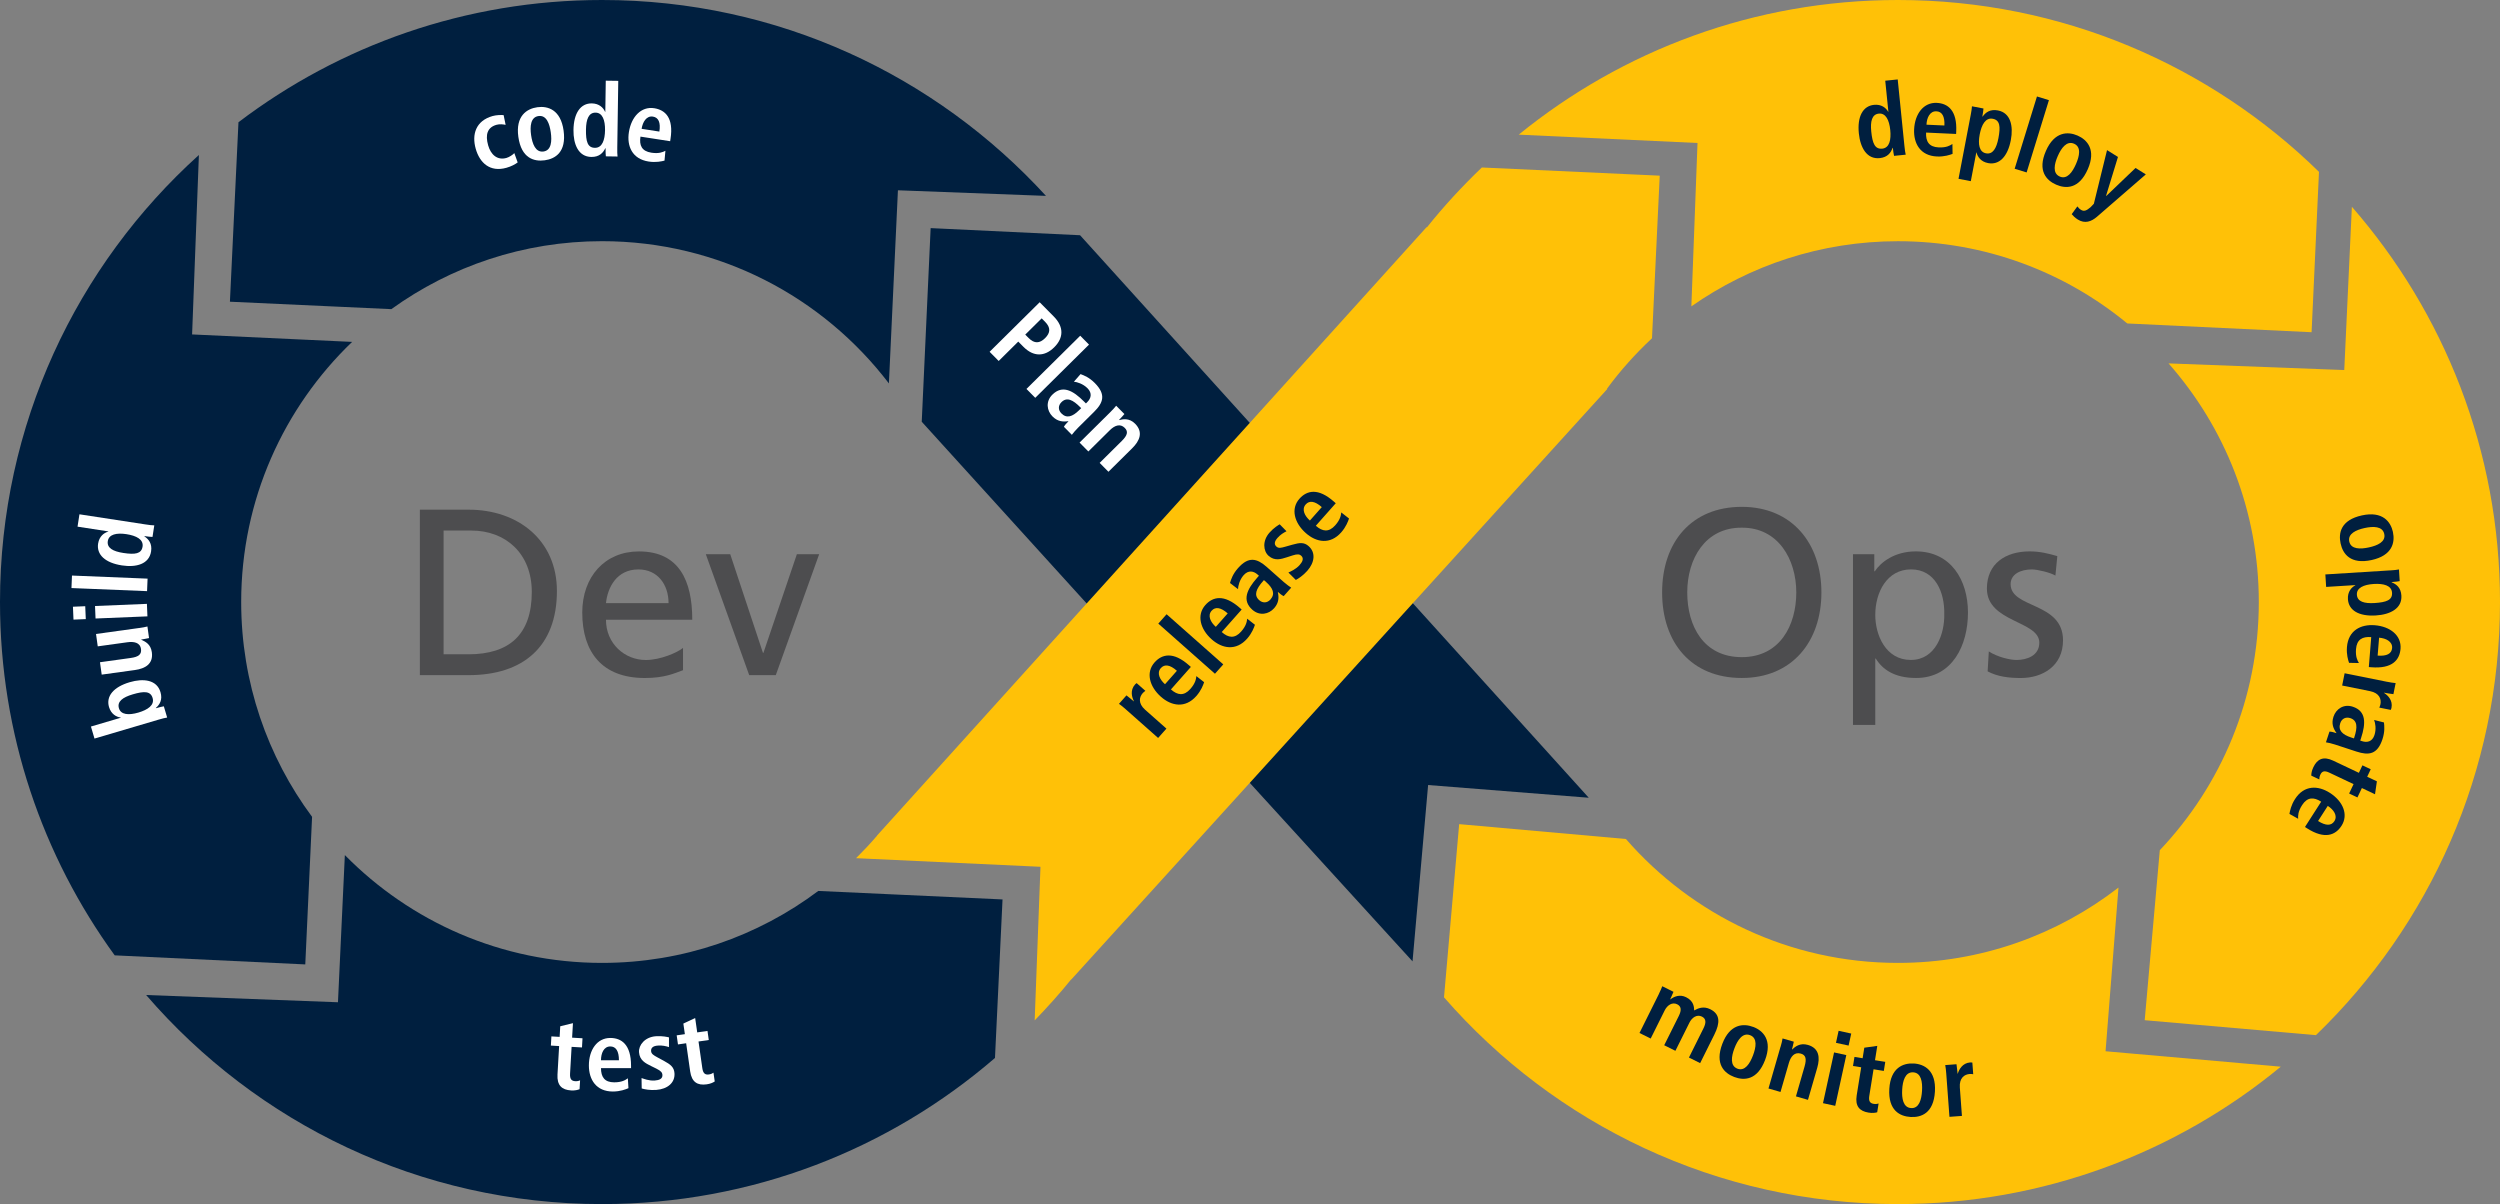 <svg xmlns="http://www.w3.org/2000/svg" id="a" viewBox="0 0 827.68 398.65"><rect x="0" y="0" width="827.68" height="398.65" fill="#808080" stroke="none"/><g><g><path d="m199.32,318.79c-33.34,0-63.48-13.67-85.15-35.7l-2.28,48.73-63.51-2.4c36.55,42.37,90.59,69.22,150.94,69.22,49.74,0,95.18-18.25,130.09-48.38l2.5-52.48-61-2.81c-19.95,14.96-44.74,23.82-71.59,23.82Z" fill="#001f3f"></path><path d="m116.58,113.19l-52.98-2.47,2.25-59.41C25.42,87.79,0,140.58,0,199.32c0,43.72,14.11,84.12,37.97,116.97l63.1,3,2.25-48.86c-14.74-19.87-23.47-44.47-23.47-71.11,0-33.85,14.1-64.39,36.73-86.13Z" fill="#001f3f"></path><path d="m297.29,63l49,1.85C309.85,25.04,257.55,0,199.32,0c-45.23,0-86.92,15.09-120.37,40.47l-2.83,59.42,53.44,2.46c19.63-14.15,43.71-22.5,69.75-22.5,38.76,0,73.16,18.49,94.98,47.09l2.99-63.95Z" fill="#001f3f"></path><polygon points="472.81 259.9 525.99 264.11 357.58 77.88 308.11 75.52 305.16 139.63 394.8 238.39 467.65 318.28 472.81 259.9" fill="#001f3f"></polygon></g><g><path d="m559.96,101.43c19.38-13.57,42.94-21.57,68.4-21.57,28.84,0,55.29,10.22,75.93,27.23l61.01,2.9,2.45-53.09C731.8,21.71,682.62,0,628.36,0c-47.61,0-91.28,16.72-125.55,44.58l59.19,2.76-2.04,54.08Z" fill="#ffc107"></path><path d="m715.05,281.48l-5,56.28,56.69,4.95c37.55-36.25,60.94-87.07,60.94-143.39,0-50.1-18.52-95.84-49.04-130.86l-2.52,54.05-58.18-2.2c18.59,21.06,29.89,48.71,29.89,79.01,0,31.84-12.48,60.74-32.78,82.16Z" fill="#ffc107"></path><path d="m697.09,348.05l4.28-54.2c-20.19,15.62-45.51,24.94-73.02,24.94-35.94,0-68.16-15.9-90.06-41.02l-55.2-4.92-5.02,57.34c36.53,41.93,90.3,68.45,150.28,68.45,48.15,0,92.3-17.07,126.75-45.49l-58.02-5.11Z" fill="#ffc107"></path><path d="m354.67,324.29l56.35-62.08,21.83-24.05h0l99.28-109.38h0l-.1-.09c4.43-6.03,9.44-11.6,14.9-16.7l2.56-53.83-58.89-2.71c-6.48,6.21-12.6,12.81-18.2,19.84l-.1-.09-181.96,201.45.03.02c-2.2,2.59-4.54,5.06-6.95,7.45l61.05,2.85-1.92,50.86c4.21-4.36,8.28-8.86,12.08-13.58l.07.05h0,0Z" fill="#ffc107"></path></g><g><path d="m139.01,168.74h16.17c16.25,0,29.2,10.05,29.2,26.92,0,18.37-11.15,27.86-29.2,27.86h-16.17v-54.79Zm7.85,47.88h8.24c13.5,0,20.96-6.51,20.96-20.64,0-12.79-8.71-20.33-20.02-20.33h-9.18v40.97Z" fill="#4d4d4f"></path><path d="m226.13,221.88c-2.83,1.02-6.04,2.59-12.64,2.59-14.21,0-20.72-8.63-20.72-21.66,0-11.85,7.46-20.25,18.76-20.25,13.34,0,17.66,9.73,17.66,22.61h-28.57c0,7.93,6.2,13.34,13.19,13.34,4.87,0,10.52-2.51,12.32-4v7.38Zm-4.79-22.21c0-6.12-3.61-11.15-9.97-11.15-7.22,0-10.2,5.96-10.75,11.15h20.72Z" fill="#4d4d4f"></path><path d="m256.83,223.52h-8.79l-14.36-40.03h8.08l10.83,32.65h.16l11.07-32.65h7.38l-14.36,40.03Z" fill="#4d4d4f"></path></g><g><path d="m576.65,167.8c16.64,0,26.37,12.09,26.37,28.33s-9.65,28.33-26.37,28.33-26.37-11.69-26.37-28.33,9.73-28.33,26.37-28.33Zm0,49.76c12.64,0,18.05-10.52,18.05-21.43s-5.96-21.51-18.05-21.43c-12.09-.08-18.05,10.28-18.05,21.43s5.42,21.43,18.05,21.43Z" fill="#4d4d4f"></path><path d="m613.47,183.49h7.06v5.65h.16c1.96-2.98,6.52-6.59,13.58-6.59,11.62,0,17.27,9.5,17.27,20.25s-5.1,21.66-17.19,21.66c-7.06,0-11.07-2.75-13.34-6.44h-.16v21.98h-7.38v-56.51Zm19.23,5.02c-8.01,0-11.85,7.61-11.85,15.07,0,6.67,3.45,14.91,11.77,14.91s11.22-8.87,11.07-15.15c.16-7.22-2.98-14.83-10.99-14.83Z" fill="#4d4d4f"></path><path d="m658.44,215.67c2.9,1.88,7.06,2.83,9.18,2.83,3.38,0,7.54-1.41,7.54-5.73,0-7.3-17.35-6.67-17.35-17.9,0-8.32,6.2-12.32,14.13-12.32,3.45,0,6.28.71,9.18,1.57l-.63,6.44c-1.65-1.02-6.04-2.04-7.77-2.04-3.77,0-7.06,1.57-7.06,4.87,0,8.16,17.35,5.81,17.35,18.6,0,8.56-6.83,12.48-13.97,12.48-3.77,0-7.61-.39-10.99-2.2l.39-6.59Z" fill="#4d4d4f"></path></g></g><g><path d="m171.4,53.77c-.83.62-2.12,1.33-3.73,1.78-5.46,1.54-8.86-1.63-10.18-6.32-1.33-4.72.03-9.24,5.59-10.81,1.25-.35,2.84-.39,3.66-.3l.66,3.21c-.81-.15-1.93-.32-3.02-.01-3.02.85-3.77,3.25-2.77,6.79.87,3.09,3.02,5.05,6.07,4.18.96-.27,2.15-1.09,2.6-1.6l1.11,3.09Z" fill="#fff"></path><path d="m177.89,35.5c3.47-.48,7.73.78,8.7,7.73.99,7.15-2.78,9.36-6.25,9.84-3.47.48-7.74-.61-8.73-7.76-.97-6.95,2.82-9.33,6.29-9.81Zm2.04,14.66c2.65-.37,2.82-3.49,2.42-6.34-.4-2.84-1.41-5.77-4.06-5.4-2.65.37-2.86,3.47-2.46,6.31s1.45,5.8,4.09,5.43Z" fill="#fff"></path><path d="m204.69,26.78l-.33,22.1c-.02,1.24,0,2.3.09,2.94l-3.87-.06c-.06-.5-.11-1.5-.09-2.67h-.1c-.69,1.46-1.95,2.91-4.62,2.87-4.27-.06-5.98-4.16-5.91-8.94.08-5.61,2.37-8.85,6.07-8.79,2.47.04,3.82,1.46,4.4,2.8h.07s.15-10.32.15-10.32l4.14.06Zm-7.74,22.16c2.44.04,3.31-2.59,3.36-5.83.05-3.34-.85-5.79-3.12-5.82-2.3-.03-3.14,2.19-3.19,5.63-.06,3.97.55,5.99,2.95,6.02Z" fill="#fff"></path><path d="m219.99,53.18c-.92.23-2.81.68-5.25.3-5.48-.85-7.25-5.15-6.53-9.73.79-5.08,4.07-8.6,8.39-7.92,3.66.57,6.47,3.2,5.39,10.13l-.12.79-9.83-1.52c-.45,2.9.43,4.83,3.6,5.32,2.51.39,3.81-.19,4.66-.63l-.3,3.26Zm-1.69-9.62c.47-3-.29-4.67-2.14-4.96-2.15-.33-3.39,1.81-3.74,4.05l5.87.91Z" fill="#fff"></path></g><g><path d="m792.23,176.15c.75,3.43-.19,7.76-7.04,9.26-7.05,1.53-9.54-2.06-10.28-5.48-.75-3.43.02-7.76,7.07-9.3,6.85-1.49,9.51,2.1,10.26,5.52Zm-14.45,3.15c.57,2.61,3.7,2.54,6.5,1.93,2.81-.61,5.65-1.84,5.08-4.45-.57-2.61-3.67-2.58-6.48-1.97-2.81.61-5.67,1.88-5.1,4.49Z" fill="#001f3f"></path><path d="m791.31,188.85c1.23-.08,2.3-.18,2.92-.32l.24,3.87c-.5.1-1.49.23-2.66.3v.1c1.51.58,3.06,1.72,3.22,4.38.27,4.27-3.69,6.29-8.46,6.58-5.6.35-9-1.68-9.24-5.38-.15-2.47,1.16-3.92,2.46-4.6v-.07s-9.67.6-9.67.6l-.26-4.13,21.43-1.34Zm-11.01,8.05c.14,2.3,2.43,2.96,5.86,2.75,3.97-.25,5.93-1.01,5.78-3.41-.15-2.43-2.84-3.1-6.07-2.9-3.33.21-5.71,1.29-5.57,3.56Z" fill="#001f3f"></path><path d="m777.7,219.44c-.3-.89-.89-2.75-.69-5.21.44-5.53,4.6-7.6,9.22-7.23,5.13.41,8.87,3.42,8.52,7.79-.3,3.7-2.71,6.68-9.7,6.12l-.8-.06.8-9.92c-2.93-.24-4.79.79-5.04,3.98-.2,2.53.47,3.79.97,4.6l-3.28-.06Zm9.47-2.39c3.03.24,4.64-.63,4.79-2.5.17-2.16-2.05-3.25-4.31-3.43l-.48,5.92Z" fill="#001f3f"></path><path d="m790.32,225.72c1.05.21,2.04.38,2.81.43l-.74,3.67c-1.02-.17-2.09-.28-3.1-.49v.07c1.2.75,2.97,2.44,2.46,4.96-.05.26-.16.44-.24.67l-3.8-.76c.17-.34.31-.69.39-1.11.34-1.67-.31-3.71-3.45-4.34l-9.23-1.86.82-4.06,14.08,2.83Z" fill="#001f3f"></path><path d="m789.26,239.15c.14,1.28.33,3.06-.49,5.57-1.67,5.08-4.52,5.44-8.62,4.1l-7.14-2.34c-1.17-.39-2.29-.61-2.96-.72l1.17-3.55c.7.02,1.5.25,2.29.51l.02-.06c-1.01-1.42-1.75-3.03-.98-5.38.83-2.54,3.35-4.31,6.39-3.31,4.44,1.46,4.37,5.44,2.73,10.42l-.26.79.6.2c1.62.53,3.37.23,4.11-2.03.65-1.97.27-4.02-.12-4.99l3.25.82Zm-9.93,5.32l.11-.35c1.1-3.36,1.06-5.59-1.32-6.37-1.49-.49-2.83.16-3.33,1.68-.77,2.35.69,3.78,3.61,4.73l.92.3Z" fill="#001f3f"></path><path d="m786.92,258.67l-.62,4.29-4.35-2.06-1.47,3.11-2.75-1.3,1.47-3.11-8.06-3.81c-1.66-.79-2.43-.41-2.94.68-.31.66-.36,1.23-.34,1.58l-2.66-1.26c0-.7.14-1.63.67-2.75,1.31-2.78,3.32-3.75,6.58-2.21l8.51,4.03,1.17-2.48,2.75,1.3-1.17,2.48,3.2,1.51Z" fill="#001f3f"></path><path d="m757.97,269.46c.16-.93.51-2.84,1.85-4.92,2.99-4.67,7.63-4.55,11.54-2.04,4.33,2.77,6.22,7.2,3.86,10.88-2,3.12-5.54,4.62-11.44.84l-.67-.43,5.37-8.38c-2.47-1.58-4.59-1.56-6.32,1.14-1.37,2.14-1.37,3.56-1.31,4.52l-2.86-1.6Zm9.48,2.35c2.56,1.64,4.39,1.62,5.4.05,1.17-1.83-.28-3.83-2.19-5.05l-3.21,5Z" fill="#001f3f"></path></g><g><path d="m628.28,26.31l2.22,21.99c.12,1.23.27,2.29.43,2.91l-3.86.39c-.12-.49-.28-1.48-.4-2.64h-.1c-.52,1.54-1.6,3.12-4.26,3.39-4.25.43-6.42-3.44-6.9-8.2-.56-5.58,1.33-9.06,5.02-9.44,2.46-.25,3.96,1.01,4.69,2.28h.07s-1.04-10.27-1.04-10.27l4.12-.42Zm-5.14,22.91c2.43-.25,2.99-2.95,2.67-6.18-.34-3.32-1.51-5.65-3.77-5.43-2.29.23-2.87,2.54-2.52,5.96.4,3.95,1.23,5.88,3.62,5.64Z" fill="#001f3f"></path><path d="m646.45,50.94c-.88.33-2.72.98-5.19.87-5.54-.25-7.76-4.34-7.55-8.97.24-5.14,3.12-8.98,7.49-8.78,3.7.17,6.77,2.48,6.45,9.49l-.04.8-9.94-.46c-.13,2.94.95,4.76,4.15,4.91,2.54.12,3.77-.6,4.57-1.13l.05,3.28Zm-2.71-9.39c.14-3.04-.79-4.62-2.66-4.7-2.17-.1-3.18,2.16-3.28,4.43l5.94.27Z" fill="#001f3f"></path><path d="m652.44,38.1c.23-1.21.4-2.27.42-2.91l3.81.73c-.03.5-.15,1.5-.37,2.65l.1.02c.93-1.32,2.42-2.53,5.05-2.03,4.2.8,5.17,5.14,4.28,9.83-1.05,5.51-3.87,8.31-7.51,7.61-2.43-.46-3.51-2.1-3.85-3.52h-.07s-1.82,9.5-1.82,9.5l-4.07-.78,4.03-21.1Zm5.06,12.66c2.26.43,3.47-1.62,4.12-5,.74-3.9.5-5.99-1.87-6.44-2.39-.46-3.71,1.98-4.32,5.16-.63,3.28-.17,5.85,2.07,6.28Z" fill="#001f3f"></path><path d="m674.38,31.94l3.96,1.22-7.38,23.93-3.96-1.22,7.38-23.93Z" fill="#001f3f"></path><path d="m687.84,44.89c3.21,1.4,6.18,4.71,3.37,11.13-2.89,6.61-7.26,6.52-10.47,5.12s-6.28-4.57-3.39-11.18c2.81-6.43,7.28-6.48,10.49-5.07Zm-5.92,13.56c2.45,1.07,4.23-1.5,5.38-4.14s1.82-5.66-.63-6.73c-2.45-1.07-4.25,1.46-5.4,4.09-1.15,2.63-1.8,5.7.65,6.77Z" fill="#001f3f"></path><path d="m697.28,64.83l.06.04,9.68-9.26,3.4,2.12-16.17,14.03c-1.88,1.62-4.01,2.38-6.36.91-.93-.58-1.6-1.28-2.01-1.77l1.88-2.57c.31.39.62.78,1.15,1.11,1.03.68,1.89.31,3.28-.9l1.03-1.09,4.36-17.75,3.62,2.26-3.94,12.86Z" fill="#001f3f"></path></g><g><path d="m30.09,240.54l9.9-2.92-.02-.06c-1.45-.2-3.18-1.12-3.88-3.48-1.05-3.56,1.46-6.63,6.84-8.22,4.58-1.35,8.99-.81,10.2,3.29.76,2.56-.3,4.16-1.52,5.22l.03.1c1.12-.33,2.1-.55,2.6-.63l1.1,3.72c-.64.08-1.67.35-2.86.7l-21.2,6.26-1.17-3.97Zm20.44-9.44c-.68-2.31-2.78-2.35-6.59-1.22-3.3.97-5.22,2.38-4.57,4.59.64,2.18,3.25,2.38,6.45,1.44,3.11-.92,5.4-2.46,4.71-4.8Z" fill="#fff"></path><path d="m46.02,207.93c1.06-.15,2.05-.32,2.79-.52l.53,3.84c-.86.15-1.73.37-2.59.49l-.02.1.03-.04c1.37.62,3.13,1.45,3.51,4.13.54,3.87-2.18,5.43-5.62,5.9l-10.98,1.52-.57-4.1,10.22-1.42c2.61-.36,3.6-1.24,3.36-2.96-.3-2.18-2.37-2.54-4.56-2.23l-9.76,1.35-.57-4.1,14.22-1.97Z" fill="#fff"></path><path d="m24.33,205.14l-.18-4.27,4.07-.17.18,4.27-4.07.17Zm7.3-.37l-.17-4.14,17.18-.71.17,4.14-17.18.71Z" fill="#fff"></path><path d="m23.66,194.69l.17-4.14,25.03,1.02-.17,4.14-25.03-1.02Z" fill="#fff"></path><path d="m26.31,170.27l21.85,3.35c1.22.19,2.28.32,2.92.31l-.59,3.83c-.5-.01-1.5-.1-2.66-.27l-.02.1c1.35.88,2.62,2.33,2.21,4.97-.65,4.22-4.94,5.36-9.66,4.63-5.54-.85-8.44-3.56-7.88-7.22.38-2.44,1.97-3.58,3.38-3.97v-.07s-10.19-1.57-10.19-1.57l.63-4.09Zm20.89,10.71c.37-2.41-2.11-3.63-5.31-4.13-3.3-.51-5.85.05-6.2,2.29-.35,2.28,1.74,3.41,5.14,3.93,3.93.6,6,.28,6.37-2.1Z" fill="#fff"></path></g><g><path d="m185.48,339.77l4.21-1.03-.28,4.8,3.44.2-.17,3.04-3.44-.2-.51,8.9c-.1,1.83.53,2.41,1.73,2.47.73.04,1.28-.13,1.59-.28l-.17,2.93c-.65.27-1.57.48-2.8.41-3.07-.18-4.72-1.68-4.51-5.28l.54-9.41-2.73-.16.17-3.04,2.73.16.2-3.54Z" fill="#fff"></path><path d="m208.05,360.27c-.87.37-2.67,1.1-5.14,1.1-5.54,0-7.95-3.97-7.95-8.61,0-5.14,2.7-9.12,7.08-9.12,3.71,0,6.88,2.17,6.88,9.18v.8s-9.95,0-9.95,0c0,2.94,1.17,4.71,4.38,4.71,2.54,0,3.74-.77,4.51-1.34l.2,3.27Zm-3.14-9.25c0-3.04-1-4.58-2.87-4.57-2.17,0-3.07,2.3-3.07,4.58h5.94Z" fill="#fff"></path><path d="m212.39,356.91c.69.22,2.45.96,4.38.82,1.5-.11,2.64-.56,2.54-1.9-.05-.67-.43-1.27-1.99-2.03l-1.77-.87c-1.81-.9-3.79-1.86-3.99-4.56-.17-2.37,1.94-5.03,5.57-5.3,2.2-.16,3.94.28,4.35.38v3.21c-1.06-.32-2.19-.61-3.68-.5-1.67.12-2.32.81-2.24,1.84.07.93.84,1.38,2.09,2.06l2.13,1.15c2.23,1.21,3.37,2.09,3.52,4.09.23,3.16-2.29,5.26-6.02,5.54-2.13.16-3.93-.21-4.83-.48l-.05-3.45Z" fill="#fff"></path><path d="m226.23,338.88l3.92-1.84.68,4.76,3.4-.49.43,3.01-3.4.49,1.26,8.83c.26,1.82,1,2.25,2.19,2.08.73-.1,1.23-.38,1.5-.59l.42,2.91c-.59.39-1.44.78-2.66.95-3.04.43-4.96-.71-5.47-4.28l-1.33-9.32-2.71.39-.43-3.01,2.71-.39-.5-3.5Z" fill="#fff"></path></g><g><path d="m549.2,329.08c.55-1.11.91-1.97,1.13-2.57l3.71,1.85c-.37.82-.68,1.67-1.09,2.48l.06.03c1.16-.91,3.09-1.78,5.21-.72,2.6,1.29,2.63,3.32,2.67,4.38,1.28-.71,3.07-1.53,5.34-.4,3.35,1.67,3.23,4.59,1.37,8.33l-4.73,9.51-3.71-1.85,4.83-9.71c.95-1.91.83-3.17-.54-3.85-1.64-.82-3.28.3-4.13,2.01l-4.64,9.32-3.71-1.84,4.84-9.71c.95-1.91.83-3.17-.54-3.85-1.64-.82-3.28.3-4.13,2.01l-4.64,9.33-3.71-1.84,6.41-12.88Z" fill="#001f3f"></path><path d="m580.45,339.98c3.28,1.24,6.4,4.39,3.92,10.95-2.56,6.74-6.93,6.87-10.21,5.63-3.28-1.24-6.5-4.25-3.94-10.99,2.49-6.55,6.95-6.83,10.23-5.58Zm-5.25,13.83c2.5.95,4.15-1.71,5.17-4.4,1.02-2.68,1.53-5.74-.96-6.69-2.5-.95-4.17,1.67-5.19,4.35-1.02,2.68-1.51,5.78.98,6.73Z" fill="#001f3f"></path><path d="m589.5,346.56c.3-1.03.54-2,.66-2.76l3.72,1.07c-.21.84-.36,1.74-.6,2.57l.06.02c.87-.83,2.51-2.3,5.2-1.52,3.75,1.08,4.07,4.2,3.11,7.54l-3.08,10.65-3.98-1.15,2.86-9.91c.73-2.54.4-3.78-1.24-4.25-2.09-.6-3.33.95-3.95,3.07l-2.78,9.63-3.98-1.15,3.98-13.8Z" fill="#001f3f"></path><path d="m607.21,348.43l4.05.88-3.67,16.8-4.05-.88,3.67-16.8Zm1.5-7.16l4.18.91-.87,3.98-4.18-.91.87-3.98Z" fill="#001f3f"></path><path d="m617.23,346.86l4.29-.6-.76,4.75,3.4.54-.48,3-3.4-.54-1.41,8.81c-.29,1.81.29,2.45,1.47,2.64.72.12,1.28,0,1.61-.12l-.46,2.9c-.67.2-1.61.32-2.83.12-3.04-.48-4.53-2.14-3.96-5.71l1.49-9.3-2.71-.43.48-3,2.7.43.56-3.5Z" fill="#001f3f"></path><path d="m633.59,352.09c3.5.21,7.43,2.29,7.01,9.29-.43,7.2-4.56,8.63-8.06,8.42-3.5-.21-7.47-2.12-7.04-9.32.42-7,4.6-8.59,8.1-8.38Zm-.88,14.77c2.67.16,3.45-2.87,3.62-5.74s-.25-5.94-2.92-6.1c-2.67-.16-3.48,2.84-3.65,5.7-.17,2.87.28,5.97,2.95,6.13Z" fill="#001f3f"></path><path d="m644.35,355.44c-.08-1.07-.19-2.06-.34-2.82l3.73-.28c.11,1.03.29,2.09.36,3.12h.07c.4-1.37,1.55-3.53,4.11-3.72.27-.02.47.03.71.05l.29,3.86c-.37-.07-.75-.11-1.18-.08-1.7.12-3.49,1.29-3.25,4.49l.69,9.39-4.13.3-1.06-14.32Z" fill="#001f3f"></path></g><g><path d="m372.67,234.8c-.8-.71-1.57-1.35-2.21-1.78l2.48-2.8c.8.66,1.66,1.29,2.44,1.98l.04-.05c-.67-1.26-1.36-3.61.35-5.53.18-.2.36-.31.54-.46l2.9,2.57c-.32.21-.61.44-.9.76-1.13,1.28-1.59,3.36.81,5.49l7.05,6.24-2.75,3.1-10.75-9.52Z" fill="#001f3f"></path><path d="m398.65,225.86c-.3.89-.95,2.73-2.58,4.58-3.67,4.15-8.24,3.32-11.72.24-3.85-3.41-5.03-8.07-2.13-11.35,2.46-2.78,6.19-3.71,11.44.94l.6.53-6.6,7.45c2.2,1.95,4.3,2.25,6.43-.15,1.68-1.9,1.9-3.31,1.99-4.26l2.58,2.02Zm-9.01-3.78c-2.28-2.02-4.09-2.28-5.33-.88-1.44,1.63-.31,3.83,1.39,5.33l3.94-4.45Z" fill="#001f3f"></path><path d="m383.48,206.46l2.75-3.1,18.76,16.6-2.75,3.1-18.76-16.6Z" fill="#001f3f"></path><path d="m415.47,206.86c-.3.89-.95,2.73-2.58,4.58-3.67,4.15-8.25,3.32-11.72.24-3.85-3.41-5.03-8.07-2.13-11.35,2.46-2.78,6.19-3.71,11.44.94l.6.53-6.6,7.45c2.2,1.95,4.3,2.25,6.43-.16,1.68-1.9,1.9-3.31,1.99-4.26l2.58,2.02Zm-9.01-3.78c-2.28-2.01-4.09-2.28-5.33-.88-1.44,1.62-.31,3.83,1.39,5.33l3.94-4.45Z" fill="#001f3f"></path><path d="m407.22,193c.37-1.23.91-2.94,2.66-4.92,3.54-4,6.31-3.2,9.54-.34l5.63,4.98c.93.82,1.87,1.47,2.43,1.84l-2.48,2.8c-.63-.29-1.28-.82-1.9-1.37l-.04.05c.36,1.71.4,3.48-1.24,5.33-1.77,2-4.78,2.63-7.19.51-3.5-3.1-1.85-6.73,1.62-10.65l.55-.62-.48-.42c-1.28-1.13-3-1.54-4.58.23-1.37,1.55-1.84,3.59-1.87,4.63l-2.66-2.04Zm11.23-.94l-.24.27c-2.35,2.65-3.19,4.71-1.32,6.37,1.17,1.04,2.66.97,3.72-.23,1.64-1.85.86-3.74-1.44-5.78l-.72-.64Z" fill="#001f3f"></path><path d="m426.55,189.55c.64-.32,2.42-1.02,3.71-2.47,1-1.13,1.5-2.24.5-3.13-.5-.44-1.2-.61-2.84-.06l-1.88.61c-1.93.61-4.01,1.31-6.04-.48-1.78-1.57-2.12-4.96.29-7.68,1.46-1.65,3.02-2.55,3.38-2.76l2.25,2.3c-.99.51-1.99,1.09-2.99,2.22-1.11,1.25-1.1,2.2-.32,2.88.7.62,1.56.4,2.93.01l2.33-.66c2.44-.69,3.88-.85,5.38.48,2.38,2.1,2.03,5.37-.45,8.17-1.42,1.6-2.96,2.59-3.79,3.02l-2.44-2.43Z" fill="#001f3f"></path><path d="m446.62,171.67c-.3.89-.95,2.73-2.58,4.58-3.67,4.15-8.25,3.32-11.72.24-3.85-3.41-5.04-8.07-2.13-11.35,2.46-2.78,6.19-3.71,11.44.94l.6.53-6.6,7.45c2.2,1.95,4.3,2.25,6.43-.15,1.68-1.9,1.9-3.31,1.99-4.26l2.58,2.02Zm-9.01-3.78c-2.28-2.01-4.09-2.28-5.33-.88-1.44,1.63-.31,3.83,1.39,5.33l3.94-4.45Z" fill="#001f3f"></path></g><g><path d="m344.2,100.06l4.7,4.75c3.38,3.42,3.25,7.08.11,10.18-3.13,3.1-6.82,3.23-10.2-.19l-1.69-1.71-6.48,6.42-3.01-3.04,16.57-16.4Zm-3.63,11.86c1.88,1.9,3.63,1.81,5.43.03,1.8-1.79,1.88-3.51,0-5.41l-1.13-1.14-5.44,5.38,1.13,1.14Z" fill="#fff"></path><path d="m357.63,111.15l2.91,2.94-17.8,17.62-2.91-2.94,17.8-17.62Z" fill="#fff"></path><path d="m357.75,123.86c1.2.45,2.88,1.1,4.73,2.97,3.76,3.8,2.78,6.51-.28,9.54l-5.34,5.29c-.88.87-1.59,1.76-2,2.3l-2.63-2.66c.33-.61.9-1.22,1.5-1.81l-.05-.05c-1.73.25-3.5.17-5.24-1.58-1.88-1.9-2.31-4.95-.03-7.2,3.32-3.29,6.83-1.41,10.52,2.32l.59.59.45-.45c1.21-1.2,1.74-2.9.07-4.58-1.46-1.47-3.46-2.07-4.5-2.17l2.21-2.52Zm.2,11.27l-.26-.26c-2.49-2.52-4.49-3.49-6.27-1.73-1.12,1.1-1.15,2.59-.02,3.73,1.74,1.76,3.68,1.1,5.86-1.06l.69-.68Z" fill="#fff"></path><path d="m367.61,136.42c.76-.75,1.45-1.48,1.92-2.09l2.73,2.75c-.59.63-1.16,1.34-1.78,1.95l.05.05c1.16-.3,3.31-.79,5.28,1.21,2.75,2.78,1.51,5.65-.96,8.1l-7.88,7.8-2.91-2.94,7.33-7.26c1.88-1.86,2.19-3.11.99-4.32-1.53-1.54-3.37-.8-4.94.75l-7.12,7.05-2.91-2.94,10.21-10.11Z" fill="#fff"></path></g></svg>